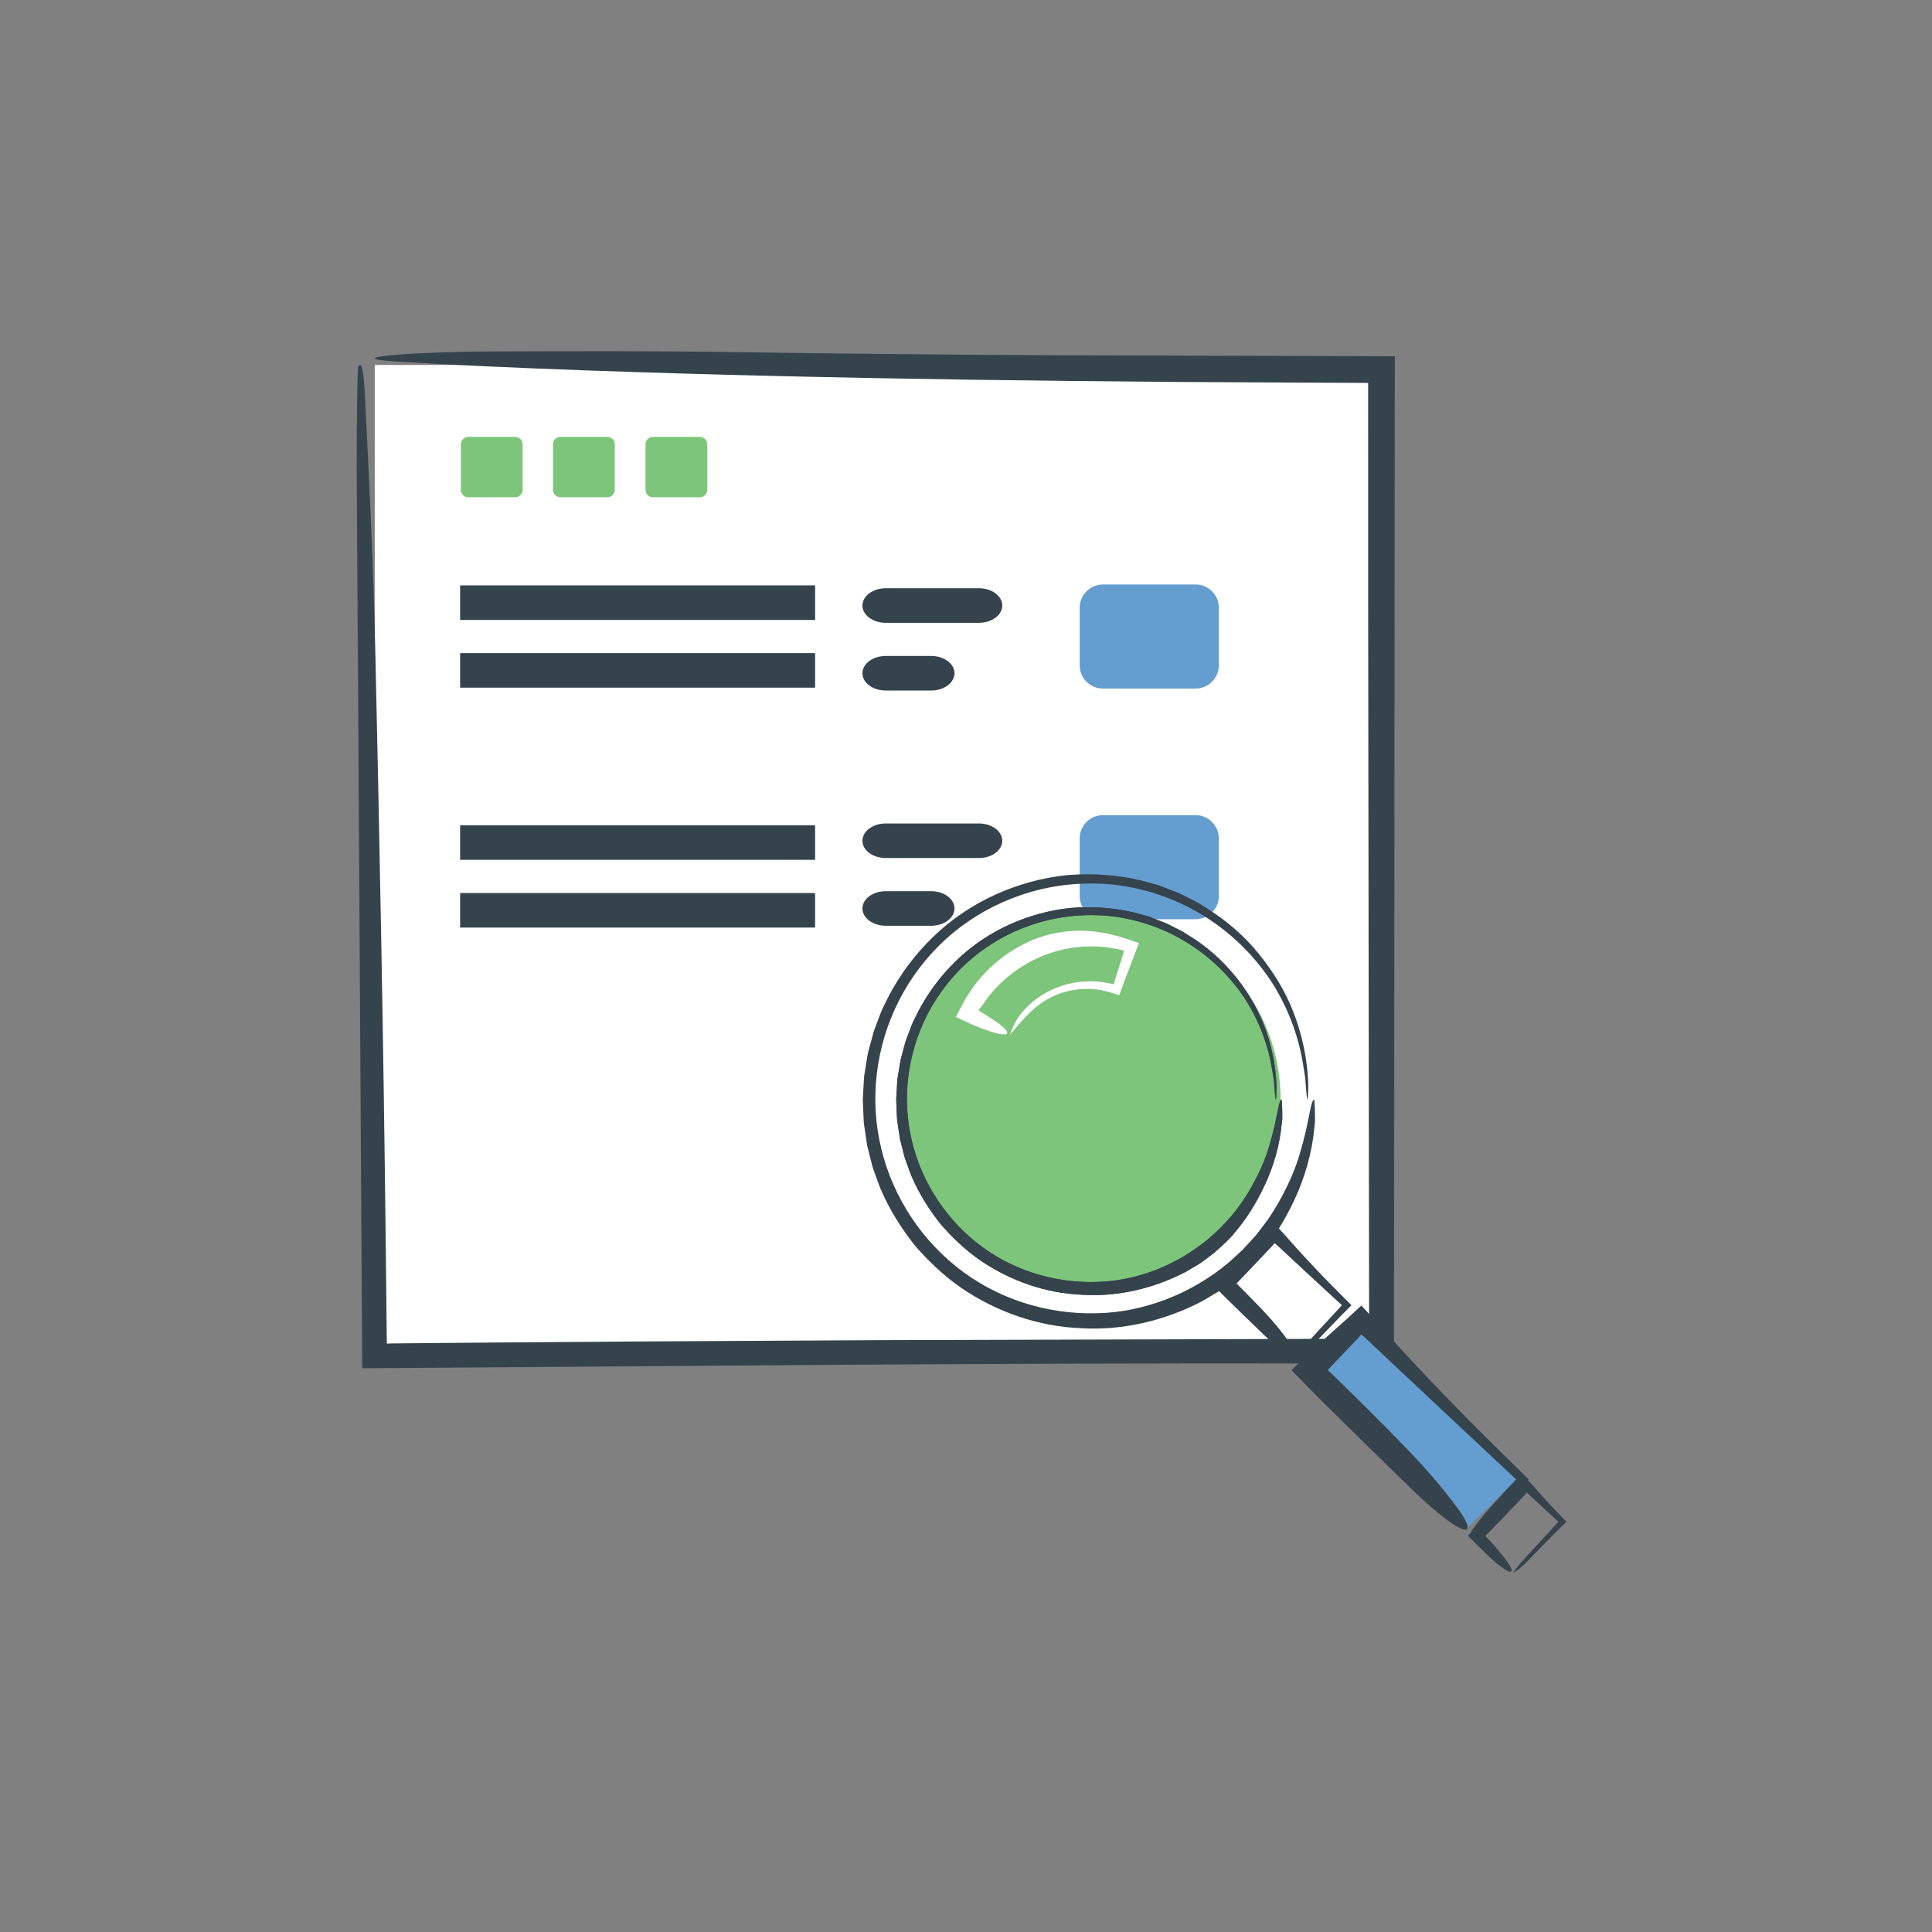 <?xml version="1.0" encoding="utf-8"?>
<!-- Generator: Adobe Illustrator 16.0.0, SVG Export Plug-In . SVG Version: 6.00 Build 0)  -->
<!DOCTYPE svg PUBLIC "-//W3C//DTD SVG 1.1//EN" "http://www.w3.org/Graphics/SVG/1.1/DTD/svg11.dtd">
<svg version="1.1" id="Layer_1" xmlns="http://www.w3.org/2000/svg" xmlns:xlink="http://www.w3.org/1999/xlink" x="0px" y="0px"
	 width="362px" height="362px" viewBox="0 0 362 362" enable-background="new 0 0 362 362" xml:space="preserve">
<rect x="0" y="0" width="362" height="362" fill="#808080" stroke="none"/>
<g>
	<g>
		<rect x="70.219" y="68.384" fill="#FFFFFF" width="189.498" height="185.638"/>
		<g>
			<path fill="#35434C" d="M256.354,114.362c-0.001-14.364-0.003-28.599-0.005-42.611c-12.226-0.063-24.303-0.125-36.188-0.186
				c-12.991-0.098-25.772-0.234-38.298-0.418c-25.051-0.367-49.077-0.922-71.706-1.733c-13.442-0.481-26.059-1.059-36.167-1.698
				c-10.333-0.652,1.998-1.806,19.465-1.869c14.418-0.053,30.039-0.088,43.466,0.118c20.108,0.306,40.463,0.489,60.964,0.603
				c21.04,0.062,42.229,0.124,63.462,0.186c-0.009,8.094-0.019,16.204-0.027,24.313c-0.043,54.787-0.085,109.651-0.128,164.429
				c-4.961-0.007-9.913-0.014-14.864-0.021c-29.859-0.052-59.305,0.06-88.576,0.241c-30.056,0.218-59.934,0.436-89.879,0.652
				c-0.136-22.193-0.272-44.425-0.409-66.792c-0.211-34.094-0.42-67.888-0.63-101.907c-0.017-3.184,0.017-7.844,0.07-11.74
				c0.035-1.948,0.067-3.705,0.09-4.99c0.033-1.286,0.066-2.101,0.097-2.165c0.412-0.901,0.979-0.646,1.242,4.596
				c0.75,14.945,1.579,30.52,2.008,49.52c0.792,35.085,1.507,71.884,1.929,109.567c0.039,3.582,0.078,7.166,0.117,10.758
				c0.018,1.797,0.037,3.595,0.055,5.396l0.027,2.251l0.026,0.886l0.969-0.028l2.624-0.027l5.873-0.054
				c3.916-0.033,7.835-0.066,11.758-0.1c7.845-0.058,15.701-0.116,23.567-0.174c15.733-0.087,31.506-0.174,47.311-0.261
				c30.551-0.088,61.222-0.177,91.938-0.266C256.474,205.37,256.413,159.793,256.354,114.362z"/>
		</g>
	</g>
	<g>
		<rect x="86.214" y="109.685" fill="#35434C" width="66.514" height="6.474"/>
	</g>
	<g>
		<rect x="86.214" y="122.374" fill="#35434C" width="66.514" height="6.475"/>
	</g>
	<g>
		<rect x="86.214" y="154.634" fill="#35434C" width="66.514" height="6.472"/>
	</g>
	<g>
		<rect x="86.214" y="167.326" fill="#35434C" width="66.514" height="6.472"/>
	</g>
	<g>
		<g>
			<g>
				<g>
					<path fill="#35434C" d="M161.593,113.458c0-1.781,1.958-3.237,4.35-3.237h17.504c2.393,0,4.35,1.457,4.35,3.237
						s-1.957,3.237-4.35,3.237h-17.504C163.55,116.696,161.593,115.239,161.593,113.458z"/>
				</g>
			</g>
			<g>
				<g>
					<path fill="#35434C" d="M161.593,126.147c0-1.78,1.958-3.237,4.35-3.237h8.551c2.393,0,4.35,1.457,4.35,3.237
						c0,1.781-1.958,3.237-4.35,3.237h-8.551C163.55,129.385,161.593,127.928,161.593,126.147z"/>
				</g>
			</g>
		</g>
	</g>
	<g>
		<g>
			<g>
				<g>
					<path fill="#35434C" d="M161.593,157.532c0-1.781,1.958-3.237,4.35-3.237h17.504c2.393,0,4.35,1.457,4.35,3.237
						s-1.957,3.237-4.35,3.237h-17.504C163.55,160.769,161.593,159.313,161.593,157.532z"/>
				</g>
			</g>
			<g>
				<g>
					<path fill="#35434C" d="M161.593,170.221c0-1.781,1.958-3.237,4.35-3.237h8.551c2.393,0,4.35,1.457,4.35,3.237
						s-1.958,3.237-4.35,3.237h-8.551C163.55,173.458,161.593,172.002,161.593,170.221z"/>
				</g>
			</g>
		</g>
	</g>
	<g>
		<path fill="#7DC57A" d="M86.351,83.241c0-0.757,0.619-1.376,1.376-1.376h8.823c0.757,0,1.376,0.619,1.376,1.376v8.554
			c0,0.757-0.619,1.376-1.376,1.376h-8.823c-0.757,0-1.376-0.619-1.376-1.376V83.241z"/>
	</g>
	<g>
		<path fill="#7DC57A" d="M103.612,83.241c0-0.757,0.619-1.376,1.376-1.376h8.823c0.757,0,1.376,0.619,1.376,1.376v8.554
			c0,0.757-0.619,1.376-1.376,1.376h-8.823c-0.757,0-1.376-0.619-1.376-1.376V83.241z"/>
	</g>
	<g>
		<path fill="#7DC57A" d="M120.945,83.241c0-0.757,0.619-1.376,1.376-1.376h8.823c0.757,0,1.376,0.619,1.376,1.376v8.554
			c0,0.757-0.619,1.376-1.376,1.376h-8.823c-0.757,0-1.376-0.619-1.376-1.376V83.241z"/>
	</g>
	<g>
		<path fill="#649DD0" d="M202.3,113.871c0-2.393,1.957-4.35,4.35-4.35h17.378c2.393,0,4.35,1.958,4.35,4.35v10.792
			c0,2.393-1.957,4.35-4.35,4.35h-17.378c-2.393,0-4.35-1.958-4.35-4.35V113.871z"/>
	</g>
	<g>
		<path fill="#649DD0" d="M202.3,157.088c0-2.393,1.957-4.35,4.35-4.35h17.378c2.393,0,4.35,1.958,4.35,4.35v10.792
			c0,2.393-1.957,4.35-4.35,4.35h-17.378c-2.393,0-4.35-1.958-4.35-4.35V157.088z"/>
	</g>
	<g>
		<g>
			<circle fill="#7DC57A" cx="204.464" cy="206.028" r="35.481"/>
			<g>
				<path fill="#35434C" d="M193.088,173.361c-3.908,1.336-7.562,3.387-10.737,6.007c-3.173,2.626-5.837,5.839-7.869,9.392
					c-4.062,7.104-5.512,15.643-3.926,23.624c1.541,7.979,5.995,15.299,12.304,20.348c6.293,5.095,14.42,7.703,22.468,7.475
					c7.705-0.152,15.188-3.168,21.073-8.062c3.342-2.803,5.875-5.971,7.677-9.038c1.796-3.067,3.064-5.962,3.769-8.481
					c1.52-5.017,1.661-8.248,2.229-8.592c0.068-0.049,0.126,0.51,0.158,1.369c0.017,0.429,0.025,0.933,0.027,1.471
					c-0.002,0.27-0.003,0.547-0.005,0.827l-0.102,0.84c-0.367,4.096-1.563,8.052-3.183,11.527c-1.625,3.474-3.594,6.556-5.696,8.963
					c-0.647,0.883-2.121,2.278-3.771,3.704c-0.872,0.656-1.758,1.366-2.646,1.971c-0.922,0.553-1.794,1.076-2.535,1.521
					c-5.933,3.124-12.75,4.794-19.533,4.371c-6.79-0.264-13.47-2.596-19.091-6.426c-2.804-1.942-5.287-4.299-7.503-6.874
					c-2.104-2.668-3.932-5.551-5.284-8.657c-0.361-0.765-0.6-1.58-0.904-2.367l-0.431-1.19c-0.138-0.397-0.218-0.814-0.33-1.22
					l-0.619-2.448l-0.372-2.492c-0.057-0.415-0.13-0.828-0.173-1.244l-0.058-1.254c-0.033-0.836-0.084-1.67-0.099-2.503l0.144-2.493
					c0.029-0.414,0.039-0.83,0.085-1.242l0.198-1.229l0.24-1.479c0.069-0.496,0.161-0.987,0.307-1.467l0.782-2.902l1.058-2.82
					c0.36-0.938,0.862-1.815,1.288-2.726c1.861-3.564,4.306-6.829,7.208-9.62c5.803-5.616,13.556-9.024,21.426-9.826
					c3.948-0.325,7.903-0.043,11.688,0.827c0.936,0.255,1.87,0.509,2.802,0.763c0.901,0.345,1.8,0.689,2.696,1.032
					c0.905,0.317,1.726,0.827,2.587,1.229c0.422,0.221,0.858,0.412,1.265,0.657l1.2,0.758c6.46,3.965,11.203,10.011,13.821,16.44
					c1.509,3.738,2.339,7.905,2.46,11.556c0.013,1.543-0.064,2.989-0.173,2.573c-0.045-0.164-0.13-1.038-0.212-2.095
					c-0.056-0.527-0.051-1.106-0.15-1.655c-0.088-0.549-0.173-1.08-0.245-1.527c-0.752-4.956-2.604-9.741-5.386-13.925
					c-2.822-4.155-6.548-7.694-10.848-10.296c-4.296-2.608-9.167-4.27-14.178-4.81C202.978,171.131,197.851,171.707,193.088,173.361
					z"/>
			</g>
		</g>
		<g>
			<g>
				<path fill="#35434C" d="M191.139,167.764c-4.578,1.565-8.856,3.968-12.577,7.037c-3.716,3.077-6.837,6.839-9.217,11
					c-4.757,8.322-6.456,18.322-4.599,27.671c1.804,9.347,7.021,17.92,14.411,23.834c7.371,5.969,16.891,9.022,26.317,8.755
					c4.505-0.063,8.964-1.033,13.142-2.644c4.183-1.615,8.092-3.921,11.542-6.798c0.933-0.87,1.887-1.681,2.756-2.537
					c0.826-0.9,1.634-1.779,2.421-2.638c0.707-0.926,1.396-1.828,2.067-2.707c0.652-0.891,1.174-1.834,1.748-2.705
					c2.104-3.593,3.59-6.983,4.415-9.934c1.779-5.876,1.945-9.662,2.61-10.064c0.08-0.058,0.147,0.598,0.186,1.603
					c0.019,0.503,0.029,1.093,0.031,1.724c-0.002,0.315-0.004,0.641-0.006,0.97c-0.039,0.326-0.079,0.655-0.119,0.983
					c-0.43,4.798-1.831,9.431-3.728,13.502c-1.903,4.068-4.21,7.678-6.673,10.498c-0.758,1.034-2.483,2.668-4.418,4.339
					c-1.021,0.768-2.059,1.6-3.098,2.308c-1.08,0.647-2.102,1.261-2.97,1.78c-6.949,3.66-14.935,5.616-22.879,5.12
					c-7.954-0.309-15.778-3.039-22.362-7.526c-3.285-2.273-6.193-5.034-8.789-8.051c-2.465-3.125-4.604-6.502-6.189-10.141
					c-0.423-0.896-0.702-1.852-1.058-2.772l-0.505-1.395c-0.162-0.467-0.255-0.954-0.386-1.43l-0.725-2.867l-0.436-2.918
					c-0.067-0.486-0.153-0.971-0.203-1.458l-0.067-1.469c-0.039-0.979-0.099-1.956-0.116-2.932l0.168-2.921
					c0.034-0.485,0.045-0.973,0.1-1.455l0.231-1.438l0.281-1.733l0.141-0.867c0.062-0.285,0.146-0.567,0.219-0.851l0.917-3.399
					l1.239-3.304c0.421-1.098,1.01-2.126,1.508-3.192c2.18-4.175,5.043-7.999,8.443-11.268c6.797-6.578,15.879-10.57,25.097-11.509
					c4.625-0.38,9.258-0.05,13.691,0.969c1.097,0.298,2.19,0.596,3.282,0.893c1.055,0.404,2.107,0.807,3.157,1.209
					c0.532,0.182,1.036,0.429,1.533,0.688l1.498,0.752c0.493,0.259,1.005,0.482,1.48,0.769l1.406,0.889
					c3.745,2.347,7.101,5.222,9.781,8.551c2.686,3.309,4.921,6.899,6.407,10.706c1.768,4.379,2.74,9.26,2.883,13.535
					c0.014,1.808-0.076,3.501-0.203,3.015c-0.053-0.192-0.152-1.217-0.249-2.454c-0.064-0.617-0.059-1.296-0.175-1.938
					c-0.104-0.644-0.203-1.265-0.287-1.789c-0.882-5.805-3.05-11.41-6.31-16.311c-3.306-4.868-7.669-9.012-12.705-12.06
					c-5.032-3.055-10.738-5.002-16.607-5.635C202.723,165.152,196.719,165.827,191.139,167.764z"/>
			</g>
		</g>
		<g>
			<g>
				<path fill="#35434C" d="M193.088,173.361c-3.908,1.336-7.562,3.387-10.737,6.007c-3.173,2.626-5.837,5.839-7.869,9.392
					c-4.062,7.104-5.512,15.643-3.926,23.624c1.541,7.979,5.995,15.299,12.304,20.348c6.293,5.095,14.42,7.703,22.468,7.475
					c7.705-0.152,15.188-3.168,21.073-8.062c3.342-2.803,5.875-5.971,7.677-9.038c1.796-3.067,3.064-5.962,3.769-8.481
					c1.52-5.017,1.661-8.248,2.229-8.592c0.068-0.049,0.126,0.51,0.158,1.369c0.017,0.429,0.025,0.933,0.027,1.471
					c-0.002,0.27-0.003,0.547-0.005,0.827l-0.102,0.84c-0.367,4.096-1.563,8.052-3.183,11.527c-1.625,3.474-3.594,6.556-5.696,8.963
					c-0.647,0.883-2.121,2.278-3.771,3.704c-0.872,0.656-1.758,1.366-2.646,1.971c-0.922,0.553-1.794,1.076-2.535,1.521
					c-5.933,3.124-12.75,4.794-19.533,4.371c-6.79-0.264-13.47-2.596-19.091-6.426c-2.804-1.942-5.287-4.299-7.503-6.874
					c-2.104-2.668-3.932-5.551-5.284-8.657c-0.361-0.765-0.6-1.58-0.904-2.367l-0.431-1.19c-0.138-0.397-0.218-0.814-0.33-1.22
					l-0.619-2.448l-0.372-2.492c-0.057-0.415-0.13-0.828-0.173-1.244l-0.058-1.254c-0.033-0.836-0.084-1.67-0.099-2.503l0.144-2.493
					c0.029-0.414,0.039-0.83,0.085-1.242l0.198-1.229l0.24-1.479c0.069-0.496,0.161-0.987,0.307-1.467l0.782-2.902l1.058-2.82
					c0.36-0.938,0.862-1.815,1.288-2.726c1.861-3.564,4.306-6.829,7.208-9.62c5.803-5.616,13.556-9.024,21.426-9.826
					c3.948-0.325,7.903-0.043,11.688,0.827c0.936,0.255,1.87,0.509,2.802,0.763c0.901,0.345,1.8,0.689,2.696,1.032
					c0.905,0.317,1.726,0.827,2.587,1.229c0.422,0.221,0.858,0.412,1.265,0.657l1.2,0.758c6.46,3.965,11.203,10.011,13.821,16.44
					c1.509,3.738,2.339,7.905,2.46,11.556c0.013,1.543-0.064,2.989-0.173,2.573c-0.045-0.164-0.13-1.038-0.212-2.095
					c-0.056-0.527-0.051-1.106-0.15-1.655c-0.088-0.549-0.173-1.08-0.245-1.527c-0.752-4.956-2.604-9.741-5.386-13.925
					c-2.822-4.155-6.548-7.694-10.848-10.296c-4.296-2.608-9.167-4.27-14.178-4.81C202.978,171.131,197.851,171.707,193.088,173.361
					z"/>
			</g>
		</g>
		<g>
			<g>
				<path fill="#35434C" d="M242.896,254.296c0.807-1.058,1.345-1.86,2.048-2.66c1.301-1.481,2.688-2.963,4.058-4.439l1.347-1.454
					l1.079-1.191l-3.175-2.912l-3.44-3.184l-3.438-3.192l-1.718-1.601l-0.43-0.401c-0.095-0.085-0.111-0.09-0.168-0.136
					l-0.257-0.191l-0.263,0.342c0.024-0.01-0.237,0.262-0.386,0.421l-0.512,0.543c-1.179,1.244-2.359,2.49-3.542,3.739
					c-1.041,1.101-2.935,3.026-2.406,2.553l0.04,0.015l0.013,0.003c0.003,0.001-0.001-0.003,0.006,0.003l0.094,0.093l0.188,0.187
					l1.5,1.501c0.987,1.016,1.977,2.033,2.97,3.055c1.943,2.038,3.559,4.01,4.96,5.962c1.902,2.653,1.335,3.436-1.234,1.607
					c-1.027-0.73-2.227-1.716-3.284-2.729c-1.466-1.416-2.935-2.834-4.405-4.254l-2.196-2.143l-3.363-3.339
					c0.855-0.857,1.715-1.718,2.574-2.578c1.313-1.335,2.637-2.606,3.985-3.847c0.681-0.612,1.361-1.224,2.045-1.839l1.079-0.946
					c0.607-0.554,1.218-1.109,1.831-1.668c0.111-0.102,0.223-0.202,0.337-0.306l1.392,1.524l0.671,0.731l0.38,0.435l1.541,1.731
					c1.038,1.152,2.096,2.299,3.171,3.438c1.074,1.141,2.165,2.274,3.268,3.401c1.32,1.329,2.644,2.662,3.967,3.995l-1.875,1.883
					c-1.415,1.464-2.828,2.928-4.237,4.388C245.778,252.229,244.505,253.347,242.896,254.296z"/>
			</g>
		</g>
		<g>
			<g>
				<path fill="#35434C" d="M283.457,294.746c0.571-0.748,0.952-1.315,1.449-1.881c0.921-1.048,1.902-2.097,2.871-3.141l2.274-2.456
					c0.736-0.798,1.636-1.756,1.955-2.144l-0.556-0.487l-0.847-0.782l-1.719-1.594l-1.719-1.599l-0.841-0.783l-0.267-0.201
					l-0.186,0.242c0.017-0.007-0.168,0.184-0.272,0.297l-0.362,0.384c-1.278,1.344-2.56,2.69-3.844,4.039
					c-1.026,1.044-2.054,2.09-3.087,3.141c-0.001,0-0.003,0-0.004,0.003l0.63,0.659c1.375,1.442,2.518,2.837,3.509,4.218
					c1.347,1.878,0.945,2.431-0.872,1.137c-0.727-0.517-1.575-1.214-2.323-1.931l-1.722-1.656l-0.868-0.842l-1.627-1.615
					c1.492-1.514,2.99-3.033,4.488-4.552c0.929-0.944,1.865-1.844,2.819-2.722c0.48-0.433,0.962-0.865,1.446-1.301l0.764-0.67
					c0.43-0.392,0.861-0.785,1.296-1.181l0.235-0.214l1.386,1.516l0.797,0.902l1.568,1.734l1.608,1.723l2.072,2.146l-2.266,2.232
					l-1.811,1.826l-2.998,3.104C285.497,293.284,284.596,294.075,283.457,294.746z"/>
			</g>
		</g>
		<g>
			
				<rect x="244.084" y="260.329" transform="matrix(0.701 0.713 -0.713 0.701 269.506 -109.13)" fill="#649DD0" width="41.737" height="13.29"/>
			<g>
				<path fill="#35434C" d="M275.464,287.139c1.416-1.786,2.371-3.134,3.59-4.495c0.838-0.919,1.685-1.848,2.538-2.783
					c0.822-0.885,1.65-1.775,2.481-2.67c-0.617-0.576-1.246-1.164-1.874-1.749l-14.228-13.331c-2.37-2.225-4.741-4.45-7.113-6.678
					l-3.556-3.349l-1.722-1.622l-0.544-0.429l-0.452,0.569l-1.759,1.851l-2.822,2.96l-0.707,0.739l-0.354,0.37l-0.04,0.061
					c-0.05,0.078-0.089,0.144-0.117,0.199l0.162,0.105l0.067,0.041c0.028,0.024-0.021-0.03,0.071,0.059l0.27,0.261l2.157,2.093
					c1.43,1.405,2.861,2.812,4.296,4.222c2.855,2.833,5.691,5.705,8.495,8.635c3.346,3.494,6.156,6.845,8.623,10.139
					c3.35,4.479,2.528,5.67-1.797,2.443c-1.729-1.288-3.763-3.007-5.572-4.755c-5.847-5.643-11.672-11.368-17.476-17.105
					c-0.732-0.734-1.459-1.463-2.183-2.188c-1.308-1.342-2.609-2.676-3.906-4.006l2.306-2.226l1.838-1.75l2.359-2.162
					c1.726-1.573,2.644-2.315,6.004-5.43c0.192-0.176,0.384-0.352,0.581-0.532c0.868,0.941,1.737,1.884,2.608,2.829l0.924,1.021
					l0.721,0.81c0.971,1.073,1.944,2.15,2.922,3.231c1.967,2.149,3.971,4.292,6.004,6.423c4.066,4.264,8.248,8.486,12.476,12.651
					c1.907,1.877,3.813,3.753,5.711,5.62c-1.28,1.308-2.554,2.608-3.825,3.907C280.329,283.499,278.156,285.436,275.464,287.139z"/>
			</g>
		</g>
		<g>
			<g>
				<g>
					<path fill="#FFFFFF" d="M189.236,193.899c0.295-0.705,0.483-1.367,0.793-1.922c0.146-0.286,0.288-0.563,0.43-0.837
						c0.163-0.263,0.342-0.515,0.527-0.774c0.684-0.968,1.545-1.818,2.456-2.628c0.955-0.752,1.964-1.472,3.071-2.01
						c2.323-1.21,4.956-1.85,7.621-1.86c0.669-0.042,1.331,0.064,2,0.096c0.331,0.037,0.651,0.103,0.979,0.153
						c0.304,0.052,0.72,0.112,0.854,0.154l0.56,0.131l0.134,0.03c0.052,0.024,0.039-0.078,0.061-0.11l0.082-0.286l0.153-0.544
						l0.28-0.897l1.164-3.7c0.086-0.324,0.152-0.555,0.196-0.791l-0.969-0.221c-0.093-0.019-0.111-0.029-0.261-0.053l-0.458-0.076
						l-0.912-0.152c-0.604-0.125-1.219-0.164-1.832-0.205c-0.612-0.052-1.224-0.101-1.838-0.067c-0.613,0.03-1.227-0.024-1.835,0.07
						c-7.088,0.562-13.725,4.374-17.87,10.139c-0.23,0.321-0.457,0.639-0.682,0.953l-0.222,0.297l-0.085,0.104l-0.203,0.241
						c-0.054,0.058-0.063,0.079-0.051,0.088c0.003,0.016,0.01,0.034,0.019,0.055c0.01,0.021,0.022,0.044,0.04,0.07
						c0.043,0.038-0.039,0.017,0.189,0.148c0.323,0.2,0.645,0.399,0.962,0.597c0.633,0.399,1.248,0.801,1.849,1.205
						c3.261,2.198,2.991,3.181-0.628,2.04c-0.724-0.228-1.522-0.51-2.341-0.826c-0.408-0.165-0.822-0.333-1.236-0.501
						c-0.728-0.337-1.455-0.675-2.171-1.007l-0.888-0.423c-0.122-0.023-0.041-0.101-0.012-0.165l0.105-0.196l0.209-0.394l0.849-1.59
						l0.43-0.804l0.215-0.402l0.155-0.239l0.621-0.955c0.211-0.316,0.409-0.643,0.633-0.951l0.71-0.896l0.714-0.895l0.788-0.832
						c2.104-2.216,4.609-4.065,7.36-5.435c4.34-2.166,9.177-2.87,13.867-2.187l1.597,0.271c0.531,0.093,1.051,0.26,1.576,0.385
						c0.837,0.159,2.638,0.819,4.032,1.274l0.272,0.091c0.033,0.022,0.119,0.015,0.108,0.061l-0.058,0.15l-0.229,0.596l-0.449,1.176
						l-0.69,1.792c-0.373,0.976-0.747,1.954-1.122,2.933l-0.701,1.892l-0.409,1.116c-0.007,0.147-0.135,0.053-0.225,0.035
						l-0.285-0.089l-0.571-0.178l-1.14-0.353c-0.3-0.078-0.513-0.113-0.773-0.172l-0.75-0.158l-0.743-0.082
						c-1.982-0.219-4.01-0.03-5.918,0.538c-2.232,0.634-4.26,1.864-5.94,3.397C191.814,190.798,190.604,192.231,189.236,193.899z"/>
				</g>
			</g>
		</g>
	</g>
</g>
</svg>
